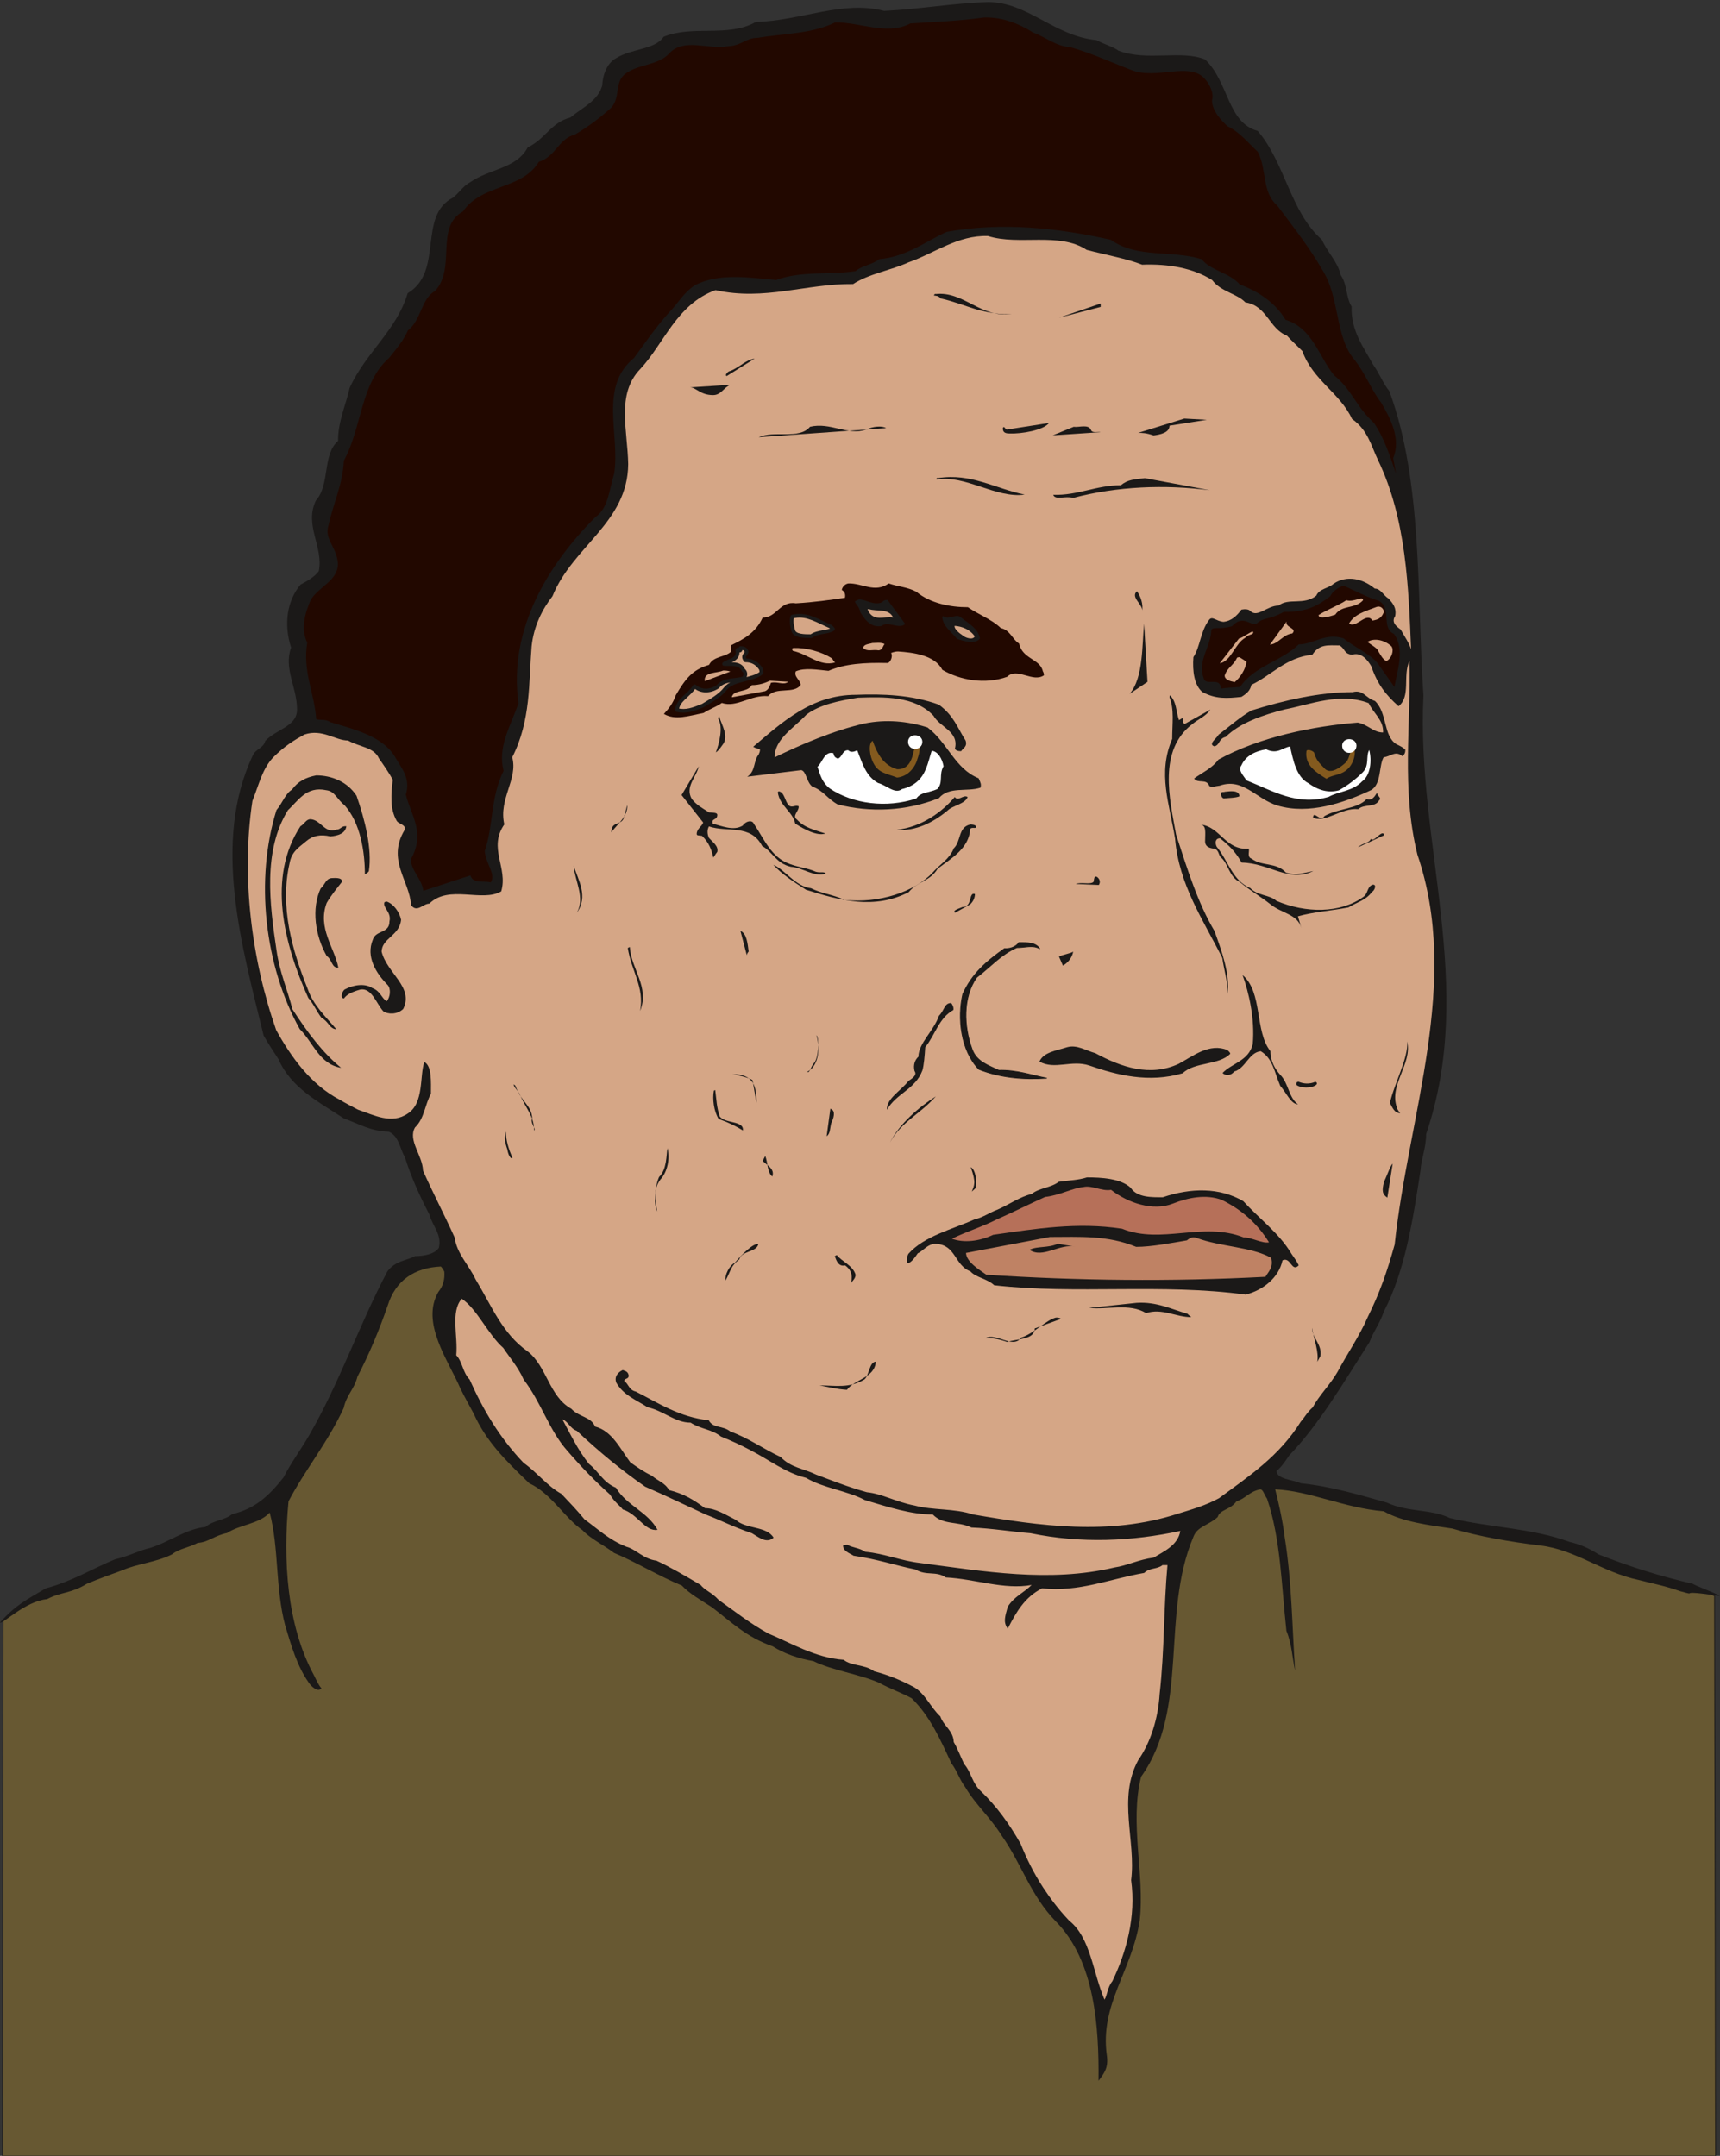 <svg xmlns="http://www.w3.org/2000/svg" xml:space="preserve" width="631.786" height="791.698" fill-rule="evenodd" stroke-linejoin="round" stroke-width="28.222" preserveAspectRatio="xMidYMid" version="1.2" viewBox="0 0 16716 20947"><rect x="0" y="0" width="16716" height="20947" fill="#333333" stroke="none"/><defs class="ClipPathGroup"><clipPath id="a" clipPathUnits="userSpaceOnUse"><path d="M0 0h16716v20947H0z"/></clipPath></defs><g class="SlideGroup"><g class="Slide" clip-path="url(#a)"><g class="Page"><g class="com.sun.star.drawing.ClosedBezierShape"><path fill="none" d="M20 12234h16659v8720H20z" class="BoundingBox"/><path fill="#675832" d="M30 15749c294-262 269-168 1168-556 490-161 942-321 1511-600 1308-1908 734-2355 1651-2355l7858 2034c104 58 78 66 104 102 78 51 175-18 1252 313 427 135 1156 168 1890 437 200 76 1064 312 1199 381l10 5444H25l5-5200Z"/><path fill="none" stroke="#1B1918" stroke-linejoin="miter" stroke-width="8" d="M30 15749c294-262 269-168 1168-556 490-161 942-321 1511-600 1308-1908 734-2355 1651-2355l7858 2034c104 58 78 66 104 102 78 51 175-18 1252 313 427 135 1156 168 1890 437 200 76 1064 312 1199 381l10 5444H25l5-5200Z"/></g><g class="com.sun.star.drawing.ClosedBezierShape"><path fill="none" d="M0 20h16718v20198H0z" class="BoundingBox"/><path fill="#1B1918" d="M9602 20c386 0 645 332 1056 370 77 44 163 64 211 102 280 107 612-10 843 86 232 221 214 612 511 694 267 310 316 787 623 1056 59 130 155 216 183 343 69 102 48 211 107 308-10 236 124 406 208 563 66 92 99 188 158 257 327 886 266 1977 332 2960-71 1440 516 2820 26 4260 0 132-49 251-54 348-73 477-149 978-358 1379-38 114-96 183-139 295-249 388-486 795-781 1102-38 58-81 117-122 150 5 81 151 81 237 119 300 31 584 117 836 188 211 97 424 59 612 150 409 96 790 96 1161 231 111 26 193 64 284 122 305 120 597 212 917 286 8 12 211 86 264 119-472-71-178 10-391-48-135-49-254-71-394-107-363-76-612-293-960-336-299-36-602-89-858-165-226-33-483-64-666-168-381-31-716-198-1055-213 38 149 71 299 92 462 72 450 72 880 102 1299-30-130-30-252-85-386-48-440-55-893-188-1284-28-38-38-91-66-91-106 20-144 91-231 116-63 87-160 77-183 153-83 79-198 89-236 193-320 758-35 1665-508 2330-114 452 36 950-13 1392-73 493-391 820-320 1316 16 117-22 170-81 246 5-516-33-1161-414-1547-246-251-333-559-526-833-114-183-254-300-355-472-59-79-79-160-135-232-107-231-208-459-386-632-107-58-208-91-315-150-196-86-452-119-640-211-145-25-284-73-396-144-254-87-409-242-592-381-107-69-216-130-290-209-231-96-442-226-660-318-107-81-226-135-307-221-171-117-305-358-516-455-241-231-419-409-541-678-48-91-91-165-130-246-116-270-387-635-213-935 48-59 64-125 58-198-17-33-33-49-33-49-257 11-440 135-516 376-87 252-183 478-295 694-33 127-106 175-134 305-150 327-376 602-536 906-54 569-18 1200 246 1688 25 48 38 86 74 130-36 43-102-23-122-54-115-162-173-366-231-559-97-370-59-752-150-1095-102 111-290 116-414 198-125 25-183 91-285 96-91 49-178 54-251 112-153 77-341 92-473 151-152 56-226 81-355 135-155 96-247 76-386 149-211 18-442 254-457 226 154-170 253-218 447-332 246-64 467-198 670-281 135-30 231-86 343-111 188-59 343-183 538-204 74-66 194-66 257-124 231-53 366-188 500-356 74-145 166-266 247-406 299-516 487-1075 762-1595 76-107 193-107 269-150 97 0 194-23 232-81 31-130-61-209-92-323-97-188-178-366-237-554-53-96-60-208-157-251-180-5-290-76-439-130-242-160-511-294-633-574-56-86-96-145-145-231-210-863-505-1879-104-2723 28-63 104-68 120-139 111-117 309-140 309-305 0-216-132-396-58-602-74-231-38-457 92-612 71-38 134-74 177-130 49-236-144-444-28-687 140-155 61-447 216-579-5-178 82-371 112-515 158-346 457-559 564-920 356-213 91-752 443-930 68-58 96-111 165-149 198-135 447-130 559-338 172-82 226-242 414-290 122-101 269-162 310-312 7-135 66-231 139-267 145-91 376-81 458-206 289-117 627 10 896-144 440-11 843-213 1247-107 353-18 676-76 1009-86Z"/></g><g class="com.sun.star.drawing.ClosedBezierShape"><path fill="none" d="M2952 170h10617v8487H2952z" class="BoundingBox"/><path fill="#220800" d="M9566 170c178-4 333 58 472 145 130 48 221 134 366 144 208 59 391 145 590 221 242 97 549-76 704 74 61 61 102 157 81 221 0 102 92 198 150 251 125 61 211 173 295 249 91 176 38 392 188 521 157 208 322 420 437 623 175 270 122 651 315 877 109 139 167 299 259 416 96 163 193 356 117 539l27 150c-58-173-119-354-215-493-171-153-214-323-387-462-149-183-208-458-472-539-96-165-269-279-444-343-102-117-285-134-371-246-308-92-623-5-883-188-515-116-1061-174-1595-77-203 92-391 242-655 265-74 58-160 58-231 117-267 38-526-5-772 86-270-25-549-69-785 48-117 76-170 183-252 264-134 150-241 305-343 445-345 279-134 747-193 1123-48 154-56 337-183 424-448 447-849 1084-747 1809-82 231-204 424-145 656-130 264-97 528-183 779 10 125 112 226 58 305-63-20-170 18-198-68l-457 149c-15-116-117-193-122-304 145-259 5-420-48-630 48-155-38-252-97-353-119-216-403-280-635-351-53-35-101-15-139-30-16-249-134-464-87-743-67-135-20-290 33-414 77-130 270-188 265-358-13-158-135-236-92-366 53-236 135-386 150-630 178-328 160-752 439-998 77-97 135-160 183-267 130-99 130-312 264-383 209-229-5-619 272-774 183-269 572-208 737-482 162-48 193-226 350-264 138-82 253-170 354-262 92-104 28-244 135-328 124-96 323-81 429-200 145-155 386-31 574-69 125-5 173-81 280-81 259-43 531-38 757-150 236-5 505 130 731 10 236-15 483-25 719-58Z"/></g><g class="com.sun.star.drawing.ClosedBezierShape"><path fill="none" d="M2408 2293h11534v17138H2408z" class="BoundingBox"/><path fill="#D5A686" d="M9601 2293c300 96 694-42 960 135 183 48 394 86 539 144 257-10 498 33 681 150 86 114 241 130 322 216 211 31 231 257 404 323 53 58 97 96 150 150 102 284 366 406 483 660 155 107 188 267 251 396 279 579 297 1242 323 1842-21-64-59-117-102-193-48-33-91-74-53-130 15-79-21-122-64-170-53-33-76-97-134-97-115-96-270-134-399-48-54 48-140 48-170 117-120 96-270 18-366 96-112 0-203 120-274 54-16-21-54-21-87-15-43 58-96 111-175 119-76-8-109-61-140-18-86 114-86 264-152 361-10 134 7 269 86 338 130 71 241 63 381 48 71-43 87-76 97-117 193-91 340-269 592-292 68-107 154-91 264-91 58 33 40 81 122 91 91-30 155 56 188 114 58 170 139 275 264 386 122-96 38-299 106-439 16 617-81 1239 77 1880 424 1244-87 2532-221 3790-77 275-145 468-259 699-84 193-204 365-295 536-74 129-178 226-241 345-59 53-82 102-117 140-211 338-506 531-795 744-130 71-264 109-404 152-661 214-1341 117-1986 6-183-61-392-39-569-87-178-33-313-114-463-129-193-54-333-112-493-171-125-61-244-66-346-172-165-76-310-183-488-247-76-61-167-28-210-109-285-30-493-170-709-279-69-16-69-74-112-102 0-30 43-15 43-53-5-33-22-43-58-54-48 21-86 69-61 125 71 122 193 165 302 236 160 36 267 150 419 150 97 63 204 63 295 135 107 43 193 83 285 132 193 99 342 221 541 269 172 102 399 124 572 216 229 68 445 140 660 140 102 106 242 63 376 127 193 7 412 43 574 55 493 102 988 79 1456-22-23 139-158 198-259 259-150 20-257 78-381 96-633 150-1278 36-1885-43-198-23-343-91-536-109-61-41-135-41-173-69-20 0-43 5-43 5-5 54 59 76 102 102 231 33 414 96 602 134 106 64 198 11 294 77 290 15 564 122 834 73-77 77-168 110-232 211-25 92-48 150 0 213 82-160 163-304 333-391 361 38 655-91 993-150 54-53 125-33 178-76h48c-38 419-28 828-76 1252-15 242-89 473-208 643-203 371-20 785-69 1166 49 356-48 704-183 983-48 58-48 135-76 178-112-259-134-602-343-767-109-115-183-216-254-323-91-140-160-279-218-424-114-201-236-366-381-506-92-81-97-188-168-269-38-79-63-150-101-213-5-114-97-153-130-249-96-89-145-219-256-285-130-68-242-116-387-154-91-69-221-49-297-112-275-18-521-168-730-254-177-97-332-219-485-328-68-74-132-91-175-145-145-86-297-175-429-236-125-15-201-112-292-135-171-68-267-165-407-266-76-92-140-158-226-249-135-74-236-208-366-300-231-241-391-510-525-810-69-71-69-173-130-236 18-188-58-419 53-549 148 97 254 345 404 478 64 96 145 187 198 307 173 226 247 493 425 693 134 155 264 290 414 424 43 74 96 107 124 145 145 43 218 219 338 198-97-177-302-236-404-409-127-53-165-155-262-231-114-144-177-284-259-434 59 23 76 91 140 112 231 216 442 388 665 543 201 87 409 188 587 270 165 63 267 121 450 182 61 36 119 84 178 64 15-5 33-20 33-20-66-115-270-82-366-173-107-53-198-114-300-114-114-84-206-140-350-176-39-71-112-91-166-139-81-39-134-77-210-130-97-129-178-307-343-348-38-96-155-91-231-173-216-119-237-414-425-558-246-173-348-440-505-699-69-145-183-251-203-406-102-226-216-442-308-651-5-149-149-294-78-419 91-86 96-222 155-328 0-112 10-270-64-308-48 130 0 399-162 501-155 107-328 15-483-38-58-31-124-64-178-97-279-145-472-414-617-676-241-688-342-1498-231-2227 66-168 96-307 198-419 114-115 211-173 307-226 173-59 300 58 424 58 112 64 252 64 300 173 48 68 104 150 135 208-15 135-31 280 38 399 20 35 96 35 76 91-173 290 48 488 64 729 58 77 116-15 177-15 193-188 511-10 699-119 68-231-130-419 30-651-58-246 135-439 77-652 182-356 160-727 188-1075 20-200 106-366 203-490 198-488 731-714 736-1283-5-327-119-680 117-924 231-247 356-633 732-767 477 106 879-64 1337-59 155-101 371-134 538-211 252-88 478-265 772-256Z"/></g><g class="com.sun.star.drawing.ClosedBezierShape"><path fill="none" d="M7055 3484h280v171h-280z" class="BoundingBox"/><path fill="#1B1918" d="m7334 3485-271 169c-24-7 13-49 33-49 97-38 151-110 238-120Z"/></g><g class="com.sun.star.drawing.ClosedBezierShape"><path fill="none" d="M6452 5669h3695v1302H6452z" class="BoundingBox"/><path fill="#220800" d="M8245 5669c135-4 257 96 392 0 96 33 178 33 269 81 135 112 328 150 501 150 96 68 231 117 320 203 91 18 114 114 177 150 33 153 206 148 231 270 11 15 11 38 11 38-107 76-262-81-358 15-216 77-458 33-630-68-74-145-290-168-430-178-38 0-68 15-68 15 20 28-5 97-38 97-221-5-410 7-570 76-107-10-231-33-318 5-20 53 38 76 48 130-63 96-241 15-317 111-170-15-305 115-450 66-48 36-119 59-177 97-150 30-275 74-386 10 43-48 86-96 116-183 92-155 158-246 323-294 43-87 157-72 216-130-5-21-5-29-5-59 122-59 241-120 310-270 139 0 167-165 322-139 178-10 333-33 478-54 5-33 0-58-31-76 5-30 31-58 64-63Z"/></g><g class="com.sun.star.drawing.ClosedBezierShape"><path fill="none" d="M11680 5692h1925v1000h-1925z" class="BoundingBox"/><path fill="#220800" d="M11973 6085c-130 36-183 0-201 36-5 173-138 293-73 473 20 61 111 8 150 48 15 18 15 39 15 49 61-10 119-10 188-16 135-203 405-251 570-414 144 0 259-117 437-58 79 71 267 155 333 246l160 226c23-144 107-365-5-516-129-59-15-252-150-323-96-25-246-106-338-144-49 10-115 60-130 101-102 76-216 158-452 152-150 84-193 49-262 112-54 38-130-96-242 28Z"/></g><g class="com.sun.star.drawing.ClosedBezierShape"><path fill="none" d="M7338 5720h2687v840H7338z" class="BoundingBox"/><path fill="#220800" d="M8288 5720c44 20 107 10 135 68 10 28 81 28 97-5 68-53 193-36 251-15 198 86 366 203 593 172 107 79 213 135 328 210 170 76 160 269 332 338-66 61-155-87-226-16-48 28-81 64-134 87-122-10-214 25-334-49-165-38-213-188-386-210-145-31-280-54-386-135-130 0-201 76-297 61-36 15-54 20-59 43 5 69 59 92 119 107-167 76-210-120-361-112-117-23-231-56-313-23-35 28-58 48-40 87 40 73 101 63 170 91-38 15-92 33-130 0-63-130-223-58-309-119 81-11 182 0 236-97-23-53-66-80-120-128 44-56 140-61 188-135 211-5 443-22 613-27 33-74 39-150 33-193Z"/></g><g class="com.sun.star.drawing.ClosedBezierShape"><path fill="none" d="M11030 5745h74v200h-74z" class="BoundingBox"/><path fill="#1B1918" d="M11050 5745c33 48 64 120 49 199 20-64-119-141-49-199Z"/></g><g class="com.sun.star.drawing.ClosedBezierShape"><path fill="none" d="M8308 5824h490v263h-490z" class="BoundingBox"/><path fill="#1B1918" d="M8351 5824c63 0 145 63 222 27 20-22 35-22 53-22l171 233c-58 58-166-33-229 20-110 23-174-80-207-133-10-56-38-67-53-105 15-10 22-15 43-20Z"/></g><g class="com.sun.star.drawing.ClosedBezierShape"><path fill="none" d="M8433 5918h249v86h-249z" class="BoundingBox"/><path fill="#D5A686" d="M8443 5918c81 27 194-10 237 82-91-13-179 38-237-55-5-17-20-27 0-27Z"/></g><g class="com.sun.star.drawing.ClosedBezierShape"><path fill="none" d="M7675 5964h448v237h-448z" class="BoundingBox"/><path fill="#D5A686" d="M7729 5986c119-19 222 49 334 98 15 5 33 28 33 28-48 36-145 21-212 69-69 0-160 0-175-54-13-53-22-98-8-136l28-5Z"/><path fill="none" stroke="#1B1918" stroke-linecap="square" stroke-linejoin="miter" stroke-width="36" d="M7729 5986c119-19 222 49 334 98 15 5 33 28 33 28-48 36-145 21-212 69-69 0-160 0-175-54-13-53-22-98-8-136l28-5Z"/></g><g class="com.sun.star.drawing.ClosedBezierShape"><path fill="none" d="M9157 5985h368v254h-368z" class="BoundingBox"/><path fill="#1B1918" d="M9167 5986c48 43 125-27 168 10 74 59 171 109 189 207-43 63-163 25-222 5-67-81-135-120-145-212 0-5 10-10 10-10Z"/></g><g class="com.sun.star.drawing.ClosedBezierShape"><path fill="none" d="M10978 6060h175v683h-175z" class="BoundingBox"/><path fill="#1B1918" d="m11119 6060 33 565-174 117c136-155 120-478 141-682Z"/></g><g class="com.sun.star.drawing.ClosedBezierShape"><path fill="none" d="M9277 6080h198v125h-198z" class="BoundingBox"/><path fill="#D5A686" d="M9278 6081c70 5 147 33 195 102-15 38-92 18-125-15-37-23-79-67-70-87Z"/></g><g class="com.sun.star.drawing.ClosedBezierShape"><path fill="none" d="M8390 6246h208v75h-208z" class="BoundingBox"/><path fill="#D5A686" d="M8477 6248c33 0 87-9 120 10-18 19-18 56-57 61-63-11-107 17-150-22 0-39 59-39 87-49Z"/></g><g class="com.sun.star.drawing.ClosedBezierShape"><path fill="none" d="M6559 6279h861v647h-861z" class="BoundingBox"/><path fill="#D5A686" d="M7197 6297c28 0 48 5 58 33 5 30-48 35-10 86 71 0 119 35 150 84 5 17 5 38 5 38-84 72-272 58-348 151-58 76-146 119-222 167-97 38-160 64-251 43 10-101 116-139 172-231 59 54 150 54 224 5 62-77 179-58 250-82 20-15 30-58 0-79-33-76-125-55-188-61 40-35 127-30 132-111-15-70 33 20 28-43Z"/><path fill="none" stroke="#1B1918" stroke-linecap="square" stroke-linejoin="miter" stroke-width="36" d="M7197 6297c28 0 48 5 58 33 5 30-48 35-10 86 71 0 119 35 150 84 5 17 5 38 5 38-84 72-272 58-348 151-58 76-146 119-222 167-97 38-160 64-251 43 10-101 116-139 172-231 59 54 150 54 224 5 62-77 179-58 250-82 20-15 30-58 0-79-33-76-125-55-188-61 40-35 127-30 132-111-15-70 33 20 28-43Z"/></g><g class="com.sun.star.drawing.ClosedBezierShape"><path fill="none" d="M7698 6296h420v152h-420z" class="BoundingBox"/><path fill="#D5A686" d="M7710 6296c121-4 271 33 378 103 10 22 28 38 28 38-148 43-265-83-411-113-14-23-5-23 5-28Z"/></g><g class="com.sun.star.drawing.ClosedBezierShape"><path fill="none" d="M13292 6216h243v206h-243z" class="BoundingBox"/><path fill="#D5A686" d="M13392 6322c20 31 63 122 97 92 49-38 59-121 26-141-65-56-161-75-221-38-16 5 93 58 98 87Z"/></g><g class="com.sun.star.drawing.ClosedBezierShape"><path fill="none" d="M12814 5815h434v186h-434z" class="BoundingBox"/><path fill="#D5A686" d="M13084 5832c-69 48-199 97-270 145 7 44 110 13 163-5 64-97 194-53 270-140 0-48-86 23-163 0Z"/></g><g class="com.sun.star.drawing.ClosedBezierShape"><path fill="none" d="M12341 6038h233v226h-233z" class="BoundingBox"/><path fill="#D5A686" d="m12505 6038-163 225c82-5 125-98 217-108 54-53-77-58-54-117Z"/></g><g class="com.sun.star.drawing.ClosedBezierShape"><path fill="none" d="M11854 6137h327v310h-327z" class="BoundingBox"/><path fill="#D5A686" d="m12042 6203-188 242c112-20 145-189 248-248 33-38 86-27 76-58-5-17-108 64-136 64Z"/></g><g class="com.sun.star.drawing.ClosedBezierShape"><path fill="none" d="M13111 5894h340v176h-340z" class="BoundingBox"/><path fill="#D5A686" d="M13379 5897c33-12 66 10 71 48-23 60-53 75-112 85-56-92-159 81-227 28 53-92 161-120 268-161Z"/></g><g class="com.sun.star.drawing.ClosedBezierShape"><path fill="none" d="M11902 6386h213v243h-213z" class="BoundingBox"/><path fill="#D5A686" d="m12047 6386 67 43c-7 73-62 156-115 199-49-10-97-26-97-64 27-82 87-97 120-173 5-5 25-5 25-5Z"/></g><g class="com.sun.star.drawing.ClosedBezierShape"><path fill="none" d="M6849 6514h251v105h-251z" class="BoundingBox"/><path fill="#D5A686" d="M7028 6515c12 0 45 0 70 10l-248 93c-15-93 120-75 178-103Z"/></g><g class="com.sun.star.drawing.ClosedBezierShape"><path fill="none" d="M7112 6614h551v162h-551z" class="BoundingBox"/><path fill="#D5A686" d="m7483 6614 179 10c-53 38-96-5-169 10-10 23-20 67-58 82l-323 59c15-79 150-41 194-118 76 0 134-23 177-43Z"/></g><g class="com.sun.star.drawing.ClosedBezierShape"><path fill="none" d="M11605 6720h2054v1141h-2054z" class="BoundingBox"/><path fill="#1B1918" d="M13147 6725c102-27 125 58 216 86 122 117 79 339 208 420 44 21 64 31 87 54 0 25-5 43-28 63-69-58-107 0-183 10-48 82-20 261-122 319-264 124-602 241-910 150-209-64-333-273-562-193-50 5-61 18-99 5-30-80-111-20-149-75 81-58 177-101 236-183 399-221 930-327 1355-360 106 22 149 96 246 96 5-123-97-189-140-285-279-107-564 12-816 61-208 53-434 128-574 267-71 18-54 77-109 92-69-21 28-82 38-112 114-86 211-174 322-237 313-97 657-178 984-178Z"/></g><g class="com.sun.star.drawing.ClosedBezierShape"><path fill="none" d="M7262 6747h2272v1120H7262z" class="BoundingBox"/><path fill="#1B1918" d="M8319 6751c257-10 544 0 806 96 145 107 178 221 259 348 21 61-28 76-43 104-33 0-48-5-61-23 43-170-145-208-208-322-184-193-479-183-733-175-188 30-375 68-502 165-126 134-309 236-309 415 259-126 570-260 872-329 209-43 420-23 614 38 198 150 266 402 497 494 18 43 28 58 18 91-129 44-307-15-404 102-323 129-671 140-984 61-101-56-139-135-246-173-58-43-58-150-108-160l-525 64c83-54 58-150 111-216 15-32 15-44 10-55-15 0-38-5-63-20 279-236 565-505 999-505Z"/></g><g class="com.sun.star.drawing.ClosedBezierShape"><path fill="none" d="M11323 6756h614v2903h-614z" class="BoundingBox"/><path fill="#1B1918" d="M11371 6756c64 63 59 160 87 241 69-43 10 0 54 38l251-140c-43 64-116 92-175 140-335 256-222 725-158 1075 110 338 212 666 373 936 71 198 149 406 129 612 0-119-38-244-53-350-189-377-421-710-459-1160-54-335-172-635-28-968 0-150 22-285-26-404 0-15 5-20 5-20Z"/></g><g class="com.sun.star.drawing.ClosedBezierShape"><path fill="none" d="M6957 6961h93v351h-93z" class="BoundingBox"/><path fill="#1B1918" d="M6990 6962c21 81 102 194 28 281-23 33-39 53-61 68 27-73 77-242 22-329 5-20 11-20 11-20Z"/></g><g class="com.sun.star.drawing.ClosedBezierShape"><path fill="none" d="M8453 7198h486v358h-486z" class="BoundingBox"/><path fill="#845A1E" d="M8481 7198c43 120 102 237 237 276 103 5 141-82 156-151 13-62 33-67 23-125 73 33 30 145 10 204-38 92-108 145-189 153-97-38-179-43-227-136-38-66-57-194-10-221Z"/></g><g class="com.sun.star.drawing.ClosedBezierShape"><path fill="none" d="M12053 7254h1268v518h-1268z" class="BoundingBox"/><path fill="#FFF" d="M12538 7254c28 124 59 295 178 356 97 69 193 97 296 69 96-54 168-112 231-174 69-69 28-155 64-218 27 106 12 247-69 305-91 97-231 97-324 150-307 92-543-58-801-160-28-48-85-97-48-146 43-96 140-139 241-155 113 54 164-22 232-27Z"/></g><g class="com.sun.star.drawing.ClosedBezierShape"><path fill="none" d="M12694 7254h475v314h-475z" class="BoundingBox"/><path fill="#845A1E" d="M13161 7254c20 81-10 183-86 237-60 43-131 38-184 76-98-61-213-130-194-270 10-23 71 0 76 20 20 81 70 115 108 158 63 49 155-27 199-67 48-53 38-149 81-154Z"/></g><g class="com.sun.star.drawing.ClosedBezierShape"><path fill="none" d="M7945 7289h1226v522H7945z" class="BoundingBox"/><path fill="#FFF" d="M8244 7290c21 20 48 20 87 0 48 119 81 251 203 318 82 21 163 112 232 59 119-28 193-97 231-194 28-64 38-120 58-178 59 5 102 76 115 150-48 81 0 158-61 222-84 38-160 28-203 91-290 97-619 53-840-96-78-59-96-136-121-212 48-41 68-155 154-132 6 20 6 40 44 53 43-13 43-85 101-81Z"/></g><g class="com.sun.star.drawing.ClosedBezierShape"><path fill="none" d="M2574 7534h1020v2842H2574z" class="BoundingBox"/><path fill="#1B1918" d="M3073 7534c146 0 301 58 392 198 81 231 153 516 120 732-11 20-39 31-39 31 0-219-43-499-198-672-71-53-91-135-177-145-195-43-276 107-372 193-246 395-178 916-112 1360 30 216 107 386 155 575 150 231 295 424 473 569-213-35-270-246-402-376-344-618-436-1456-226-2128 58-68 86-160 150-198 58-81 134-119 236-139Z"/></g><g class="com.sun.star.drawing.ClosedBezierShape"><path fill="none" d="M7559 7689h464v417h-464z" class="BoundingBox"/><path fill="#1B1918" d="M7569 7689c58 10 58 101 101 140 33 21 59-10 92 5 5 49-69 92-16 130 75 82 179 102 276 135-82 26-201-38-293-96-26-120-150-169-170-304 0-5 10-10 10-10Z"/></g><g class="com.sun.star.drawing.ClosedBezierShape"><path fill="none" d="M11867 7687h181v73h-181z" class="BoundingBox"/><path fill="#1B1918" d="M11904 7693c50-5 137-20 142 44-33 16-108 16-152 21-23-5-32-36-23-60 23-5 23 0 33-5Z"/></g><g class="com.sun.star.drawing.ClosedBezierShape"><path fill="none" d="M12761 7706h653v253h-653z" class="BoundingBox"/><path fill="#1B1918" d="M13384 7706c0 28 48 48 20 69-41 76-145 33-203 87-166-16-324 140-440 82 5-77 73 53 111-15 140-78 319-67 410-165 69 24 92-62 102-58Z"/></g><g class="com.sun.star.drawing.ClosedBezierShape"><path fill="none" d="M8715 7738h690v328h-690z" class="BoundingBox"/><path fill="#1B1918" d="M9279 7744c33 48 82-27 125 0-23 68-145 82-193 130-135 113-309 205-496 189 246-28 445-178 564-319Z"/></g><g class="com.sun.star.drawing.ClosedBezierShape"><path fill="none" d="M2738 7960h630v2042h-630z" class="BoundingBox"/><path fill="#1B1918" d="M3017 7960c102 5 140 144 252 101 43 0 48-38 97-33-10 71-79 92-155 99-97-23-174-7-237 48-77 64-140 102-160 214-96 420 25 844 175 1216 56 165 174 269 280 396-68-5-73-74-145-112-48-63-79-139-128-193-236-521-402-1172-76-1668 38-20 54-68 97-68Z"/></g><g class="com.sun.star.drawing.ClosedBezierShape"><path fill="none" d="M7515 8011h1974v755H7515z" class="BoundingBox"/><path fill="#1B1918" d="M9429 8011c10 0 48 0 59 20 0 28-39 0-59 23-10 189-183 285-317 387-69 119-204 129-280 227-334 173-671 81-999-23-117-75-236-151-317-242 109 43 215 211 365 227 107 53 203 58 328 114 329 36 677-76 854-265 71-81 168-135 206-236 74-72 41-205 160-232Z"/></g><g class="com.sun.star.drawing.ClosedBezierShape"><path fill="none" d="M11664 8011h1701v1005h-1701z" class="BoundingBox"/><path fill="#1B1918" d="M11664 8011c198 20 241 251 472 236 10 20-20 81 28 96 96 76 241 33 333 135 97 33 189 0 267-15-236 117-425-77-697-82-66-114-124-167-210-236-49 0-49 48-33 81 114 140 152 329 327 403 71 76 188 63 254 124 286 122 623 122 844-38 49-33 36-102 92-119 41-5 20 56-8 71-58 81-150 101-228 150-173 33-336 43-491 86l33 112c-38-135-194-140-303-231-101-79-208-140-294-214-107-48-112-184-188-242-21-28-16-61-54-81-48-5-101-16-96-82 0-73 15-149-48-154Z"/></g><g class="com.sun.star.drawing.ClosedBezierShape"><path fill="none" d="M3065 8531h262v872h-262z" class="BoundingBox"/><path fill="#1B1918" d="M3223 8532c28 0 98-10 103 33-53 68-108 134-151 208-92 242 76 435 113 628-65 8-60-79-113-112-112-198-150-458-59-656 44-38 49-96 107-101Z"/></g><g class="com.sun.star.drawing.ClosedBezierShape"><path fill="none" d="M3321 8760h624v1089h-624z" class="BoundingBox"/><path fill="#1B1918" d="M3758 8760c64 20 125 101 140 177-15 156-189 179-189 311 54 211 314 342 210 555-59 58-151 53-194 23-69-76-112-231-224-211-82 23-131 48-158 86-38 0-21-63 5-86 81-44 194-65 270-15 81 30 91 101 140 129 34-38 44-119 10-158-112-112-214-275-145-440 28-96 162-58 162-178 22-92-71-135-48-188l21-5Z"/></g><g class="com.sun.star.drawing.ClosedBezierShape"><path fill="none" d="M9329 9155h874v1332h-874z" class="BoundingBox"/><path fill="#1B1918" d="M9901 9159c82 0 160-4 203 58-68-38-139-10-223-10-159 71-250 183-390 290-134 193-127 473-43 700 43 119 158 155 259 203 174-5 319 48 464 76-221 16-454-5-657-86-178-183-210-499-157-730 91-202 231-319 405-443 81 5 129-38 139-58Z"/><path fill="none" stroke="#1B1918" stroke-linecap="square" stroke-linejoin="miter" stroke-width="8" d="M9901 9159c82 0 160-4 203 58-68-38-139-10-223-10-159 71-250 183-390 290-134 193-127 473-43 700 43 119 158 155 259 203 174-5 319 48 464 76-221 16-454-5-657-86-178-183-210-499-157-730 91-202 231-319 405-443 81 5 129-38 139-58Z"/></g><g class="com.sun.star.drawing.ClosedBezierShape"><path fill="none" d="M8620 9746h648v1038h-648z" class="BoundingBox"/><path fill="#1B1918" d="M9244 9746c10 10 28 43 21 68-140 76-177 244-273 361-5 81-13 179-28 227-69 183-253 221-344 381-9-107 140-188 209-280 38-25 87-58 59-96-16-64 7-112 38-140 0-130 150-252 199-397 56-56 51-124 119-124Z"/></g><g class="com.sun.star.drawing.ClosedBezierShape"><path fill="none" d="M10102 10168h1856v306h-1856z" class="BoundingBox"/><path fill="#1B1918" d="M10371 10175c96-27 183 33 274 58 252 136 532 233 811 103 145-79 300-204 473-133 15 15 23 20 28 35-110 115-346 77-463 190-327 97-641 18-907-75-173-58-336 45-485-38 38-92 167-107 269-140Z"/></g><g class="com.sun.star.drawing.ClosedBezierShape"><path fill="none" d="M9434 11340h55v239h-55z" class="BoundingBox"/><path fill="#1B1918" d="M9434 11341c50 22 65 158 45 206-17 15-35 31-35 31 24-59 45-87-10-237Z"/></g><g class="com.sun.star.drawing.ClosedBezierShape"><path fill="none" d="M8812 11440h3811v1140H8812z" class="BoundingBox"/><path fill="#1B1918" d="M10564 11440c139 0 328 10 425 101 63 97 208 92 312 92 272-92 551-97 782 38 158 173 351 313 468 511 33 48 53 74 71 113-71 71-76-87-158-49-35 168-188 290-358 333-810-111-1649 0-2444-91-66-64-178-74-231-135-155-58-140-257-333-267-81-5-130 73-178 91-25 36-53 79-91 97-32-5-10-77 0-92 155-173 424-236 640-333 91-22 155-71 226-96 127-57 208-120 333-153 73-59 188-59 261-117 115-16 188-16 275-43Z"/></g><g class="com.sun.star.drawing.ClosedBezierShape"><path fill="none" d="M9250 11530h3084v544H9250z" class="BoundingBox"/><path fill="#B67059" d="M10528 11534c86-20 178 43 270 27 165 128 407 210 600 134 152-60 322-93 475-37 198 98 348 232 460 413-69 13-166-48-247-48-396-156-800 71-1181-84-435-67-839 0-1253 59-132 63-285 81-401 38 144-71 294-115 439-189 162-71 307-145 467-217 140-15 264-86 371-96Z"/></g><g class="com.sun.star.drawing.ClosedBezierShape"><path fill="none" d="M9388 12018h2974v420H9388z" class="BoundingBox"/><path fill="#BF8264" d="M10204 12019c289 0 559-19 838 96 150 0 343-38 493-63 33-28 61-37 97-23 231 86 534 86 722 193 25 92-28 136-56 184-913 48-1825 38-2712-20-77-54-193-125-198-212l816-155Z"/></g><g class="com.sun.star.drawing.ClosedBezierShape"><path fill="none" d="M10004 12085h445v88h-445z" class="BoundingBox"/><path fill="#1B1918" d="m10280 12085 168 28c-148-33-313 119-443 31 76-39 178-15 275-59Z"/></g><g class="com.sun.star.drawing.ClosedBezierShape"><path fill="none" d="M9074 2855h760v203h-760z" class="BoundingBox"/><path fill="#1B1918" d="M9092 2857c276-30 438 237 741 194-104 10-216-13-323-38-125-38-250-88-367-113-25-30-51-25-68-30 0 0 12-20 17-13Z"/></g><g class="com.sun.star.drawing.PolyPolygonShape"><path fill="none" d="M10291 2949h407v139h-407z" class="BoundingBox"/><path fill="#1B1918" d="M10697 2949v33l-405 105 405-138Z"/></g><g class="com.sun.star.drawing.ClosedBezierShape"><path fill="none" d="M6705 3739h394v101h-394z" class="BoundingBox"/><path fill="#1B1918" d="M7098 3739c-64 25-89 100-168 100-125 0-164-75-224-75l392-25Z"/></g><g class="com.sun.star.drawing.ClosedBezierShape"><path fill="none" d="M11062 4067h667v166h-667z" class="BoundingBox"/><path fill="#1B1918" d="m11510 4067 218 12-362 57c0 70-94 87-155 95-73-25-111-25-149-25l448-139Z"/></g><g class="com.sun.star.drawing.ClosedBezierShape"><path fill="none" d="M9746 4110h449v104h-449z" class="BoundingBox"/><path fill="#1B1918" d="M10194 4110c-49 69-263 107-385 102-51 0-63-20-63-52 12-30 25 14 38 14l410-64Z"/></g><g class="com.sun.star.drawing.ClosedBezierShape"><path fill="none" d="M7374 4137h1240v113H7374z" class="BoundingBox"/><path fill="#1B1918" d="M7872 4147c198-48 366 89 547 27 64-32 155-39 193-14l-1238 88c149-69 392 26 498-101Z"/></g><g class="com.sun.star.drawing.ClosedBezierShape"><path fill="none" d="M10231 4143h467v89h-467z" class="BoundingBox"/><path fill="#1B1918" d="M10435 4147c51 8 144-29 168 31 13 34 64 14 94 21l-466 31 204-83Z"/></g><g class="com.sun.star.drawing.ClosedBezierShape"><path fill="none" d="M9100 4635h859v177h-859z" class="BoundingBox"/><path fill="#1B1918" d="M9118 4645c319-50 547 100 840 161-280 38-572-193-857-148 0 0 0-21 17-13Z"/></g><g class="com.sun.star.drawing.ClosedBezierShape"><path fill="none" d="M10236 4645h1523v194h-1523z" class="BoundingBox"/><path fill="#1B1918" d="m11126 4646 632 117c-442-56-900-38-1329 75-74-23-173 25-193-30 241 7 416-93 657-93 69-57 133-57 233-69Z"/></g><g class="com.sun.star.drawing.ClosedBezierShape"><path fill="none" d="M6624 7445h1404v1053H6624z" class="BoundingBox"/><path fill="#1B1918" d="M6791 7445c-20 104-137 198-68 318 48 61 99 86 167 130 38 5 81 0 81 25 0 56-63 30-43 86 79 18 198 74 290 18 33-48 94-56 108-18 99 143 167 329 353 392 99 36 162 36 249 74 43 13 81-5 99 18-117 38-216-56-341-66-145-33-175-145-279-202-113-216-336-129-517-190-18 30-18 73 0 111 38 44 94 79 81 136-20 25-25 38-38 56-17-74-43-148-111-212-31-5-51 0-51-18 0-50 51-73 63-111l-210-267 167-280Z"/></g><g class="com.sun.star.drawing.ClosedBezierShape"><path fill="none" d="M5940 7827h158v261h-158z" class="BoundingBox"/><path fill="#1B1918" d="M6097 7828c0 108-87 169-156 259 0-120 112-56 126-159 13-30 25-109 30-100Z"/></g><g class="com.sun.star.drawing.ClosedBezierShape"><path fill="none" d="M13198 8097h256v137h-256z" class="BoundingBox"/><path fill="#1B1918" d="M13323 8150c25 47 113-103 130-35l-255 118c43-44 107-36 125-83Z"/></g><g class="com.sun.star.drawing.ClosedBezierShape"><path fill="none" d="M5575 8412h85v457h-85z" class="BoundingBox"/><path fill="#1B1918" d="M5575 8412c44 138 146 298 31 456 83-146-19-306-31-456Z"/></g><g class="com.sun.star.drawing.ClosedBezierShape"><path fill="none" d="M10455 8517h235v83h-235z" class="BoundingBox"/><path fill="#1B1918" d="M10659 8519c20 12 43 44 20 80l-224-10c48-21 143 10 173-21 8-44 8-56 31-49Z"/></g><g class="com.sun.star.drawing.ClosedBezierShape"><path fill="none" d="M9275 8684h201v186h-201z" class="BoundingBox"/><path fill="#1B1918" d="M9475 8687c0 31-13 69-46 100l-148 82c-25-26 35-38 73-56 100 0 57-150 121-126Z"/></g><g class="com.sun.star.drawing.ClosedBezierShape"><path fill="none" d="M7196 9045h81v238h-81z" class="BoundingBox"/><path fill="#1B1918" d="M7196 9045c62 25 70 125 80 201-18 18-18 36-18 36l-62-237Z"/></g><g class="com.sun.star.drawing.ClosedBezierShape"><path fill="none" d="M6101 9202h148v622h-148z" class="BoundingBox"/><path fill="#1B1918" d="M6121 9202c13 216 194 384 100 621 43-232-82-379-120-611 12-10 20-10 20-10Z"/></g><g class="com.sun.star.drawing.ClosedBezierShape"><path fill="none" d="M10292 9246h139v137h-139z" class="BoundingBox"/><path fill="#1B1918" d="M10430 9246c-8 49-44 106-100 136l-38-87c30-19 120-32 138-49Z"/></g><g class="com.sun.star.drawing.ClosedBezierShape"><path fill="none" d="M11882 9474h734v1258h-734z" class="BoundingBox"/><path fill="#1B1918" d="M12076 9474c198 167 116 547 271 740 0 99 44 172 95 229 82 82 82 224 173 287-69 0-112-111-173-180-57-130-69-263-189-336-117 12-147 167-260 198-25 39-86 44-111 13 91-95 254-117 293-280 22-249-39-504-99-671Z"/></g><g class="com.sun.star.drawing.ClosedBezierShape"><path fill="none" d="M13508 10119h177v699h-177z" class="BoundingBox"/><path fill="#1B1918" d="M13676 10119c51 219-180 422-100 642 0 17 32 55 32 55-57 0-75-55-100-99 43-194 181-436 168-598Z"/></g><g class="com.sun.star.drawing.ClosedBezierShape"><path fill="none" d="M7846 10058h109v361h-109z" class="BoundingBox"/><path fill="#1B1918" d="M7934 10058c33 30 20 229-24 273-25 21-44 107-64 82 95-44 135-200 88-355Z"/></g><g class="com.sun.star.drawing.ClosedBezierShape"><path fill="none" d="M7120 10437h233v281h-233z" class="BoundingBox"/><path fill="#1B1918" d="M7120 10437c12 0 181 38 194 60l38 220c0-169-31-280-232-280Z"/></g><g class="com.sun.star.drawing.ClosedBezierShape"><path fill="none" d="M12599 10511h202v57h-202z" class="BoundingBox"/><path fill="#1B1918" d="M12621 10511c49 20 105 25 162 0 20 7 20 20 7 31-44 33-146 33-190 0-4-19 0-31 21-31Z"/></g><g class="com.sun.star.drawing.ClosedBezierShape"><path fill="none" d="M4991 10536h207v449h-207z" class="BoundingBox"/><path fill="#1B1918" d="M5008 10548c65 173 152 181 165 316-26 46 43 107 18 120 0-138-83-219-139-349-23-44-56-69-61-99l17 12Z"/></g><g class="com.sun.star.drawing.ClosedBezierShape"><path fill="none" d="M6932 10592h290v393h-290z" class="BoundingBox"/><path fill="#1B1918" d="M6951 10592c13 99 13 162 43 254 47 74 238 39 226 138-61-38-131-74-236-112-46-74-62-194-46-275 8-5 13-5 13-5Z"/></g><g class="com.sun.star.drawing.ClosedBezierShape"><path fill="none" d="M8649 10652h447v450h-447z" class="BoundingBox"/><path fill="#1B1918" d="M9095 10653c-161 180-334 244-446 448 91-181 285-347 446-448Z"/></g><g class="com.sun.star.drawing.ClosedBezierShape"><path fill="none" d="M8033 10772h73v269h-73z" class="BoundingBox"/><path fill="#1B1918" d="M8078 10777c45 20 24 87 0 138-13 51-8 100-44 125l36-268 8 5Z"/></g><g class="com.sun.star.drawing.ClosedBezierShape"><path fill="none" d="M4906 10996h75v260h-75z" class="BoundingBox"/><path fill="#1B1918" d="M4917 10996c0 86 24 161 63 255-18 17-44-39-49-82-26-74-33-125-14-173Z"/></g><g class="com.sun.star.drawing.ClosedBezierShape"><path fill="none" d="M6365 11156h133v617h-133z" class="BoundingBox"/><path fill="#1B1918" d="M6487 11156c26 99 0 232-69 305-73 99-49 194-31 311-37-79-24-237 18-336 77-74 70-212 82-280Z"/></g><g class="com.sun.star.drawing.ClosedBezierShape"><path fill="none" d="M7412 11232h101v200h-101z" class="BoundingBox"/><path fill="#1B1918" d="M7412 11280c43 43 120 77 94 151-51-38-43-139-69-199l-25 48Z"/></g><g class="com.sun.star.drawing.ClosedBezierShape"><path fill="none" d="M13438 11306h98v332h-98z" class="BoundingBox"/><path fill="#1B1918" d="m13535 11306-52 331c-48-33-56-64-31-158 31-62 57-148 83-173Z"/></g><g class="com.sun.star.drawing.ClosedBezierShape"><path fill="none" d="M7050 12087h322v357h-322z" class="BoundingBox"/><path fill="#1B1918" d="M7370 12088c-17 82-161 61-186 150-82 62-77 100-133 205-9-56 38-148 90-173 68-82 181-193 229-182Z"/></g><g class="com.sun.star.drawing.ClosedBezierShape"><path fill="none" d="M8113 12195h203v280h-203z" class="BoundingBox"/><path fill="#1B1918" d="M8133 12195c44 60 157 100 182 191 0 44-46 70-46 87 13-56 21-123-56-178-67 17-88-57-100-90 7-5 20-10 20-10Z"/></g><g class="com.sun.star.drawing.ClosedBezierShape"><path fill="none" d="M10584 12658h996v142h-996z" class="BoundingBox"/><path fill="#1B1918" d="M11048 12659c194-12 337 62 492 106 20 20 38 33 38 33-150 0-285-90-440-39-158-100-382-30-554-51l464-49Z"/></g><g class="com.sun.star.drawing.ClosedBezierShape"><path fill="none" d="M9578 12801h736v239h-736z" class="BoundingBox"/><path fill="#1B1918" d="M10262 12802c18 0 30 0 51 12l-257 94c0 113-181 100-268 131-86-31-147-38-210-38 106-56 266 111 347-5 126-39 238-169 337-194Z"/></g><g class="com.sun.star.drawing.ClosedBezierShape"><path fill="none" d="M12751 12901h86v332h-86z" class="BoundingBox"/><path fill="#1B1918" d="M12751 12901c0 99 100 162 82 275-13 23-31 56-31 56 18-94-34-225-51-331Z"/></g><g class="com.sun.star.drawing.ClosedBezierShape"><path fill="none" d="M7965 13231h548v274h-548z" class="BoundingBox"/><path fill="#1B1918" d="M8512 13231c-13 161-206 168-281 273-94-5-193-30-266-43 154 0 285 31 435-57 48-38 48-173 112-173Z"/></g><g class="com.sun.star.drawing.ClosedBezierShape"><path fill="none" d="M8825 7144h140v135h-140z" class="BoundingBox"/><path fill="#FFF" d="M8893 7148c39 0 67 25 67 60 0 37-28 65-67 65-37 0-64-28-64-65 0-35 27-60 64-60Z"/><path fill="none" stroke="#FFF" stroke-linejoin="miter" stroke-width="8" d="M8893 7148c39 0 67 25 67 60 0 37-28 65-67 65-37 0-64-28-64-65 0-35 27-60 64-60Z"/></g><g class="com.sun.star.drawing.ClosedBezierShape"><path fill="none" d="M13044 7182h140v134h-140z" class="BoundingBox"/><path fill="#FFF" d="M13112 7186c39 0 67 25 67 60 0 37-28 65-67 65-37 0-64-28-64-65 0-35 27-60 64-60Z"/><path fill="none" stroke="#FFF" stroke-linejoin="miter" stroke-width="8" d="M13112 7186c39 0 67 25 67 60 0 37-28 65-67 65-37 0-64-28-64-65 0-35 27-60 64-60Z"/></g></g></g></g></svg>
